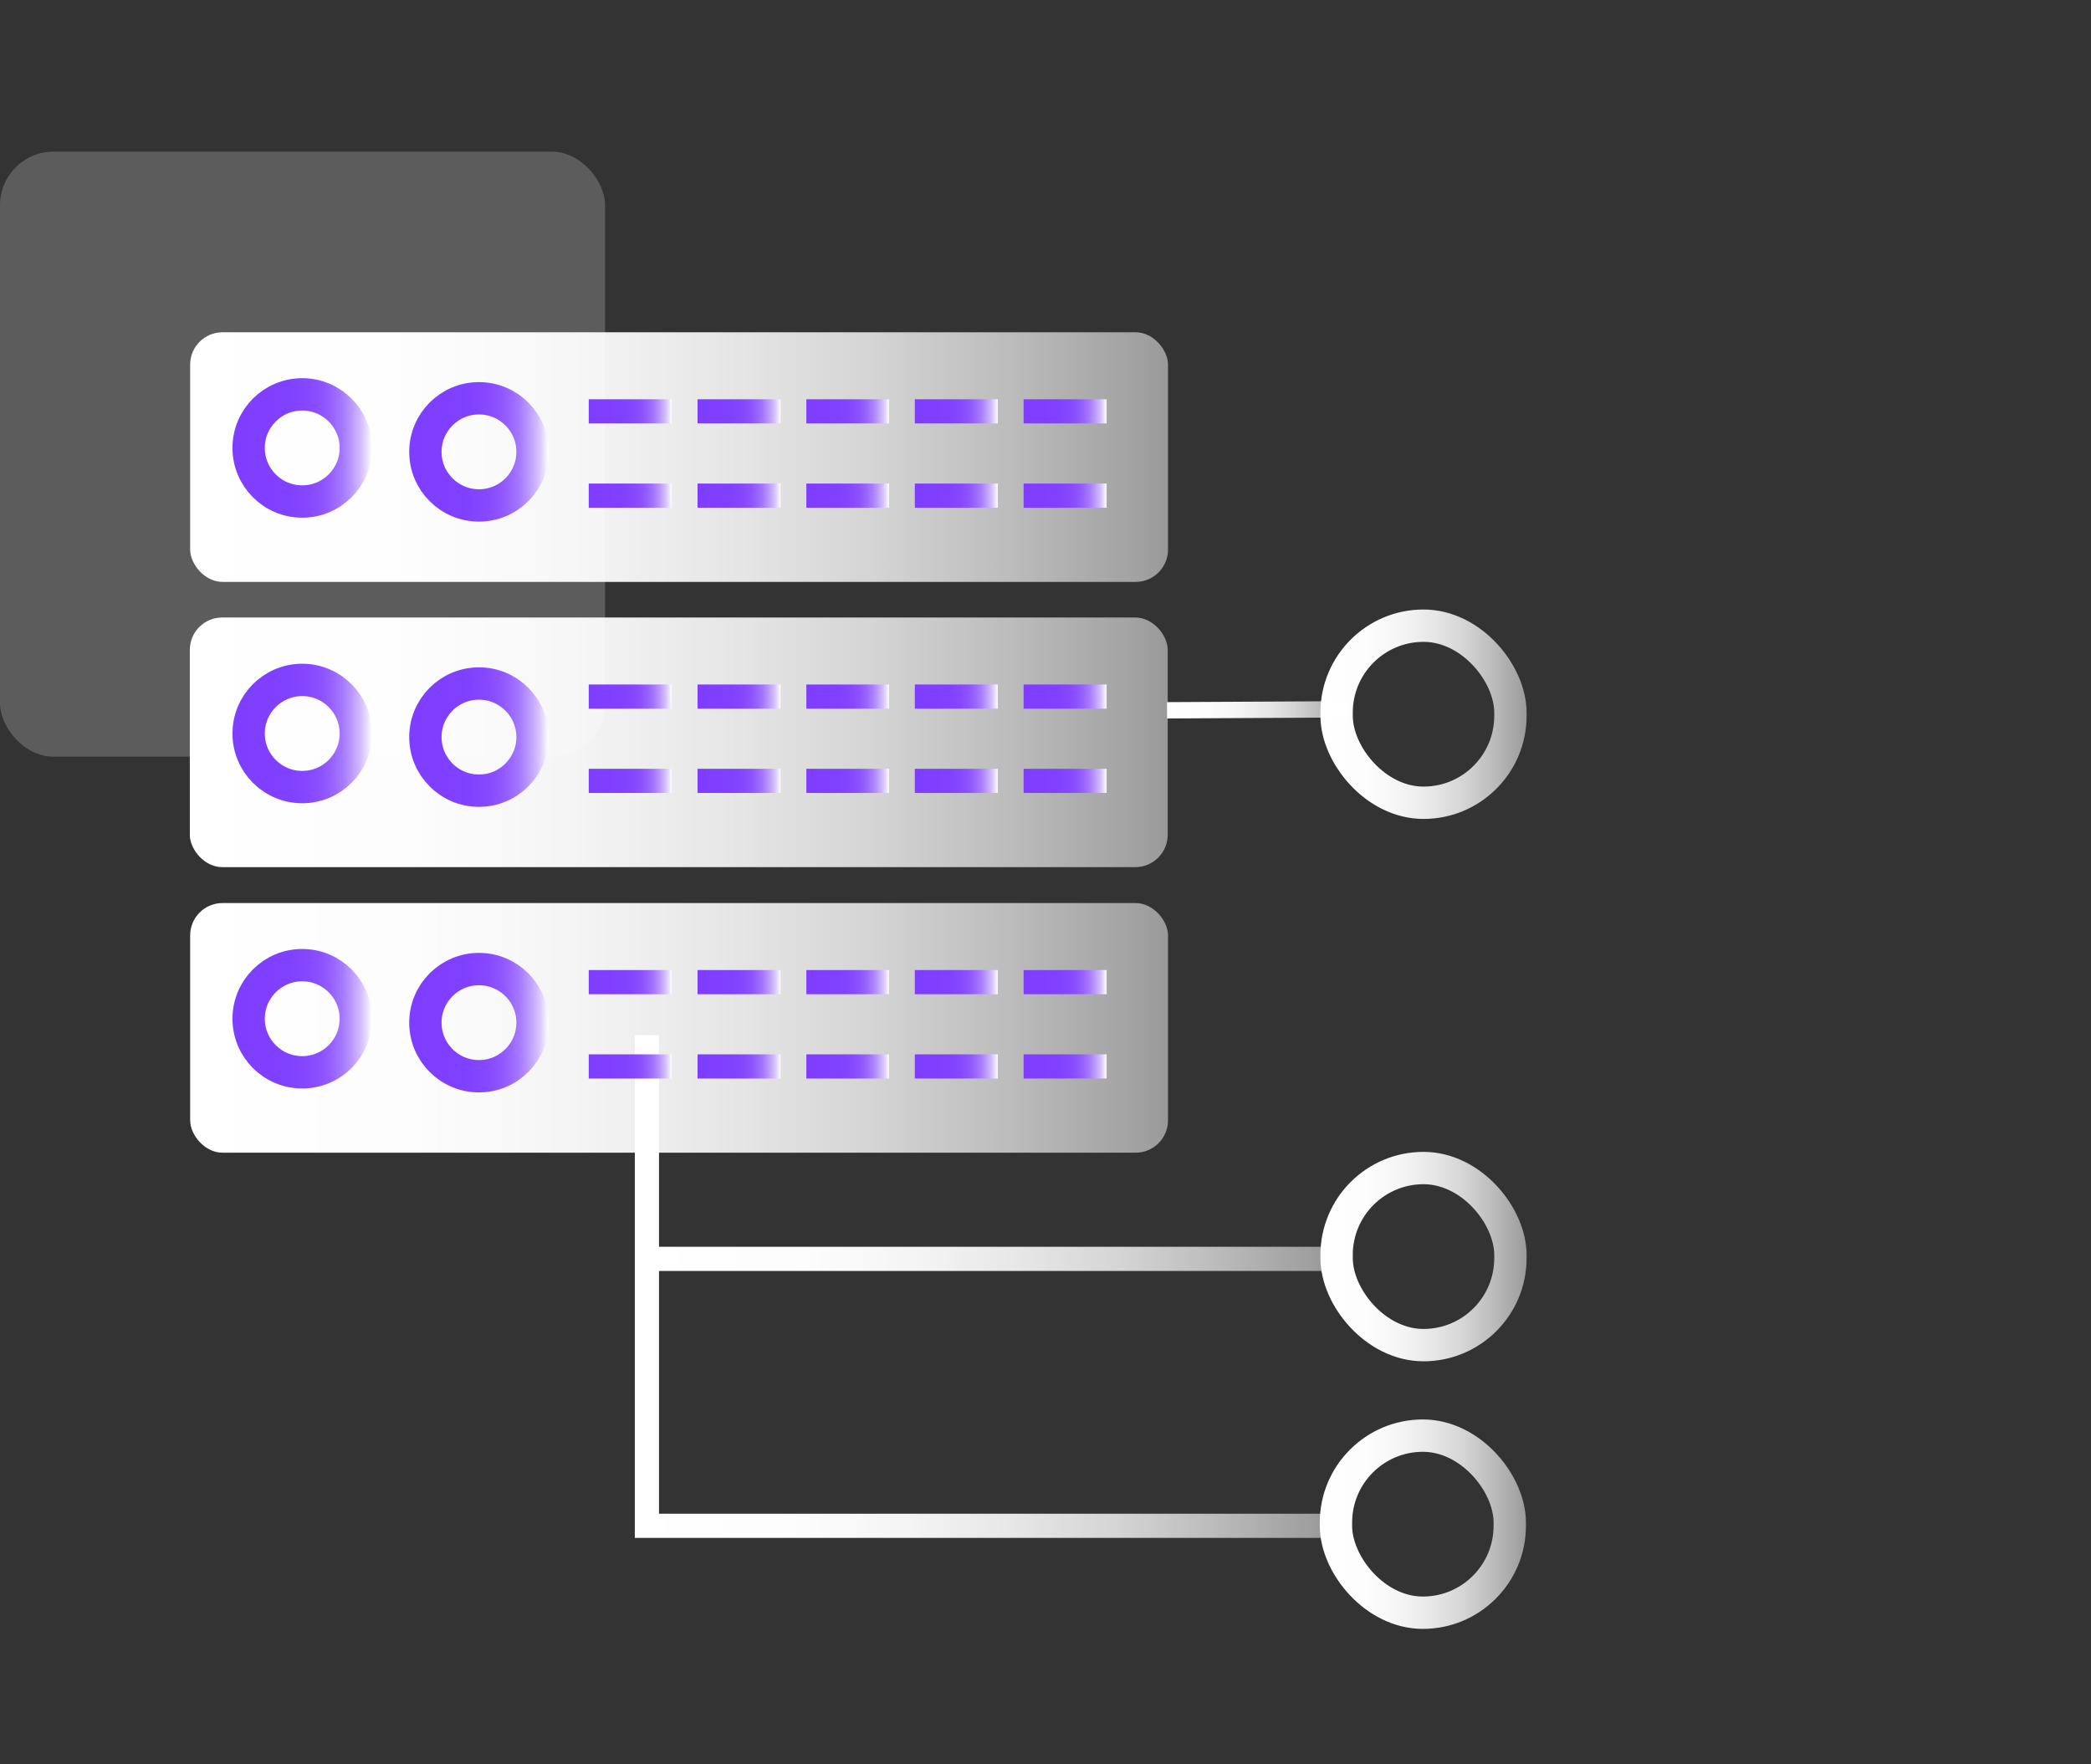 <svg id="图层_1" data-name="图层 1" xmlns="http://www.w3.org/2000/svg" xmlns:xlink="http://www.w3.org/1999/xlink" viewBox="0 0 64 54"><rect x="0" y="0" width="64" height="54" fill="#333333" stroke="none"/><defs><style>.cls-1{fill:#fff;opacity:0.2;}.cls-10,.cls-11,.cls-12,.cls-13,.cls-14,.cls-15,.cls-16,.cls-17,.cls-18,.cls-19,.cls-2,.cls-20,.cls-22,.cls-23,.cls-24,.cls-25,.cls-26,.cls-27,.cls-28,.cls-29,.cls-3,.cls-30,.cls-31,.cls-32,.cls-33,.cls-35,.cls-36,.cls-37,.cls-38,.cls-39,.cls-4,.cls-40,.cls-41,.cls-42,.cls-43,.cls-44,.cls-45,.cls-46,.cls-47,.cls-5,.cls-6,.cls-9{fill:none;stroke-miterlimit:10;}.cls-10,.cls-2,.cls-22,.cls-23,.cls-3,.cls-35,.cls-36,.cls-47,.cls-9{stroke-width:0.99px;}.cls-2{stroke:url(#未命名的渐变_6);}.cls-3{stroke:url(#未命名的渐变_6-2);}.cls-11,.cls-12,.cls-13,.cls-14,.cls-15,.cls-16,.cls-17,.cls-18,.cls-19,.cls-20,.cls-24,.cls-25,.cls-26,.cls-27,.cls-28,.cls-29,.cls-30,.cls-31,.cls-32,.cls-33,.cls-37,.cls-38,.cls-39,.cls-4,.cls-40,.cls-41,.cls-42,.cls-43,.cls-44,.cls-45,.cls-46,.cls-6{stroke-width:0.74px;}.cls-4{stroke:url(#未命名的渐变_6-3);}.cls-5{stroke-width:0.5px;stroke:url(#未命名的渐变_6-4);}.cls-6{stroke:url(#未命名的渐变_6-5);}.cls-7{fill:url(#未命名的渐变_6-6);}.cls-8{opacity:0.5;}.cls-9{stroke:url(#未命名的渐变_150);}.cls-10{stroke:url(#未命名的渐变_150-2);}.cls-11{stroke:url(#未命名的渐变_150-3);}.cls-12{stroke:url(#未命名的渐变_150-4);}.cls-13{stroke:url(#未命名的渐变_150-5);}.cls-14{stroke:url(#未命名的渐变_150-6);}.cls-15{stroke:url(#未命名的渐变_150-7);}.cls-16{stroke:url(#未命名的渐变_150-8);}.cls-17{stroke:url(#未命名的渐变_150-9);}.cls-18{stroke:url(#未命名的渐变_150-10);}.cls-19{stroke:url(#未命名的渐变_150-11);}.cls-20{stroke:url(#未命名的渐变_150-12);}.cls-21{fill:url(#未命名的渐变_6-7);}.cls-22{stroke:url(#未命名的渐变_150-13);}.cls-23{stroke:url(#未命名的渐变_150-14);}.cls-24{stroke:url(#未命名的渐变_150-15);}.cls-25{stroke:url(#未命名的渐变_150-16);}.cls-26{stroke:url(#未命名的渐变_150-17);}.cls-27{stroke:url(#未命名的渐变_150-18);}.cls-28{stroke:url(#未命名的渐变_150-19);}.cls-29{stroke:url(#未命名的渐变_150-20);}.cls-30{stroke:url(#未命名的渐变_150-21);}.cls-31{stroke:url(#未命名的渐变_150-22);}.cls-32{stroke:url(#未命名的渐变_150-23);}.cls-33{stroke:url(#未命名的渐变_150-24);}.cls-34{fill:url(#未命名的渐变_6-8);}.cls-35{stroke:url(#未命名的渐变_150-25);}.cls-36{stroke:url(#未命名的渐变_150-26);}.cls-37{stroke:url(#未命名的渐变_150-27);}.cls-38{stroke:url(#未命名的渐变_150-28);}.cls-39{stroke:url(#未命名的渐变_150-29);}.cls-40{stroke:url(#未命名的渐变_150-30);}.cls-41{stroke:url(#未命名的渐变_150-31);}.cls-42{stroke:url(#未命名的渐变_150-32);}.cls-43{stroke:url(#未命名的渐变_150-33);}.cls-44{stroke:url(#未命名的渐变_150-34);}.cls-45{stroke:url(#未命名的渐变_150-35);}.cls-46{stroke:url(#未命名的渐变_150-36);}.cls-47{stroke:url(#未命名的渐变_6-9);}</style><linearGradient id="未命名的渐变_6" x1="40.41" y1="38.45" x2="46.72" y2="38.45" gradientUnits="userSpaceOnUse"><stop offset="0" stop-color="#fff"/><stop offset="0.22" stop-color="#fff" stop-opacity="0.99"/><stop offset="0.39" stop-color="#fff" stop-opacity="0.95"/><stop offset="0.55" stop-color="#fff" stop-opacity="0.88"/><stop offset="0.7" stop-color="#fff" stop-opacity="0.79"/><stop offset="0.84" stop-color="#fff" stop-opacity="0.67"/><stop offset="0.98" stop-color="#fff" stop-opacity="0.53"/><stop offset="1" stop-color="#fff" stop-opacity="0.5"/></linearGradient><linearGradient id="未命名的渐变_6-2" x1="40.4" y1="46.65" x2="46.71" y2="46.65" xlink:href="#未命名的渐变_6"/><linearGradient id="未命名的渐变_6-3" x1="19.43" y1="39.37" x2="40.5" y2="39.37" xlink:href="#未命名的渐变_6"/><linearGradient id="未命名的渐变_6-4" x1="35.72" y1="21.72" x2="41.31" y2="21.72" xlink:href="#未命名的渐变_6"/><linearGradient id="未命名的渐变_6-5" x1="19.86" y1="38.53" x2="40.53" y2="38.53" xlink:href="#未命名的渐变_6"/><linearGradient id="未命名的渐变_6-6" x1="5.82" y1="13.99" x2="35.75" y2="13.99" xlink:href="#未命名的渐变_6"/><linearGradient id="未命名的渐变_150" x1="7.11" y1="13.71" x2="11.38" y2="13.71" gradientUnits="userSpaceOnUse"><stop offset="0" stop-color="#7f3eff"/><stop offset="0.39" stop-color="#8040ff"/><stop offset="0.54" stop-color="#8547ff"/><stop offset="0.64" stop-color="#8d52ff"/><stop offset="0.72" stop-color="#9863ff"/><stop offset="0.79" stop-color="#a679ff"/><stop offset="0.85" stop-color="#b895ff"/><stop offset="0.91" stop-color="#ceb5ff"/><stop offset="0.96" stop-color="#e6d9ff"/><stop offset="1" stop-color="#fff"/></linearGradient><linearGradient id="未命名的渐变_150-2" x1="12.53" y1="13.83" x2="16.79" y2="13.83" xlink:href="#未命名的渐变_150"/><linearGradient id="未命名的渐变_150-3" x1="18.02" y1="12.59" x2="20.56" y2="12.59" xlink:href="#未命名的渐变_150"/><linearGradient id="未命名的渐变_150-4" x1="21.35" y1="12.59" x2="23.89" y2="12.59" xlink:href="#未命名的渐变_150"/><linearGradient id="未命名的渐变_150-5" x1="24.68" y1="12.59" x2="27.21" y2="12.59" xlink:href="#未命名的渐变_150"/><linearGradient id="未命名的渐变_150-6" x1="28" y1="12.59" x2="30.54" y2="12.59" xlink:href="#未命名的渐变_150"/><linearGradient id="未命名的渐变_150-7" x1="31.33" y1="12.59" x2="33.87" y2="12.59" xlink:href="#未命名的渐变_150"/><linearGradient id="未命名的渐变_150-8" x1="18.02" y1="15.17" x2="20.56" y2="15.17" xlink:href="#未命名的渐变_150"/><linearGradient id="未命名的渐变_150-9" x1="21.35" y1="15.17" x2="23.89" y2="15.17" xlink:href="#未命名的渐变_150"/><linearGradient id="未命名的渐变_150-10" x1="24.68" y1="15.17" x2="27.21" y2="15.17" xlink:href="#未命名的渐变_150"/><linearGradient id="未命名的渐变_150-11" x1="28" y1="15.17" x2="30.54" y2="15.17" xlink:href="#未命名的渐变_150"/><linearGradient id="未命名的渐变_150-12" x1="31.33" y1="15.17" x2="33.87" y2="15.17" xlink:href="#未命名的渐变_150"/><linearGradient id="未命名的渐变_6-7" x1="5.81" y1="22.72" x2="35.74" y2="22.72" xlink:href="#未命名的渐变_6"/><linearGradient id="未命名的渐变_150-13" x1="7.11" y1="22.45" x2="11.38" y2="22.45" xlink:href="#未命名的渐变_150"/><linearGradient id="未命名的渐变_150-14" x1="12.53" y1="22.56" x2="16.79" y2="22.56" xlink:href="#未命名的渐变_150"/><linearGradient id="未命名的渐变_150-15" x1="18.02" y1="21.32" x2="20.56" y2="21.32" xlink:href="#未命名的渐变_150"/><linearGradient id="未命名的渐变_150-16" x1="21.35" y1="21.32" x2="23.89" y2="21.32" xlink:href="#未命名的渐变_150"/><linearGradient id="未命名的渐变_150-17" x1="24.68" y1="21.32" x2="27.21" y2="21.32" xlink:href="#未命名的渐变_150"/><linearGradient id="未命名的渐变_150-18" x1="28" y1="21.32" x2="30.54" y2="21.32" xlink:href="#未命名的渐变_150"/><linearGradient id="未命名的渐变_150-19" x1="31.33" y1="21.32" x2="33.87" y2="21.32" xlink:href="#未命名的渐变_150"/><linearGradient id="未命名的渐变_150-20" x1="18.02" y1="23.9" x2="20.56" y2="23.9" xlink:href="#未命名的渐变_150"/><linearGradient id="未命名的渐变_150-21" x1="21.35" y1="23.9" x2="23.89" y2="23.9" xlink:href="#未命名的渐变_150"/><linearGradient id="未命名的渐变_150-22" x1="24.68" y1="23.9" x2="27.21" y2="23.9" xlink:href="#未命名的渐变_150"/><linearGradient id="未命名的渐变_150-23" x1="28" y1="23.9" x2="30.54" y2="23.9" xlink:href="#未命名的渐变_150"/><linearGradient id="未命名的渐变_150-24" x1="31.33" y1="23.9" x2="33.87" y2="23.9" xlink:href="#未命名的渐变_150"/><linearGradient id="未命名的渐变_6-8" x1="5.82" y1="31.46" x2="35.75" y2="31.46" xlink:href="#未命名的渐变_6"/><linearGradient id="未命名的渐变_150-25" x1="7.11" y1="31.18" x2="11.38" y2="31.18" xlink:href="#未命名的渐变_150"/><linearGradient id="未命名的渐变_150-26" x1="12.53" y1="31.3" x2="16.79" y2="31.3" xlink:href="#未命名的渐变_150"/><linearGradient id="未命名的渐变_150-27" x1="18.02" y1="30.06" x2="20.56" y2="30.06" xlink:href="#未命名的渐变_150"/><linearGradient id="未命名的渐变_150-28" x1="21.35" y1="30.06" x2="23.89" y2="30.06" xlink:href="#未命名的渐变_150"/><linearGradient id="未命名的渐变_150-29" x1="24.68" y1="30.06" x2="27.21" y2="30.06" xlink:href="#未命名的渐变_150"/><linearGradient id="未命名的渐变_150-30" x1="28" y1="30.06" x2="30.54" y2="30.06" xlink:href="#未命名的渐变_150"/><linearGradient id="未命名的渐变_150-31" x1="31.33" y1="30.06" x2="33.87" y2="30.06" xlink:href="#未命名的渐变_150"/><linearGradient id="未命名的渐变_150-32" x1="18.02" y1="32.64" x2="20.56" y2="32.64" xlink:href="#未命名的渐变_150"/><linearGradient id="未命名的渐变_150-33" x1="21.35" y1="32.64" x2="23.89" y2="32.64" xlink:href="#未命名的渐变_150"/><linearGradient id="未命名的渐变_150-34" x1="24.68" y1="32.64" x2="27.21" y2="32.64" xlink:href="#未命名的渐变_150"/><linearGradient id="未命名的渐变_150-35" x1="28" y1="32.64" x2="30.54" y2="32.64" xlink:href="#未命名的渐变_150"/><linearGradient id="未命名的渐变_150-36" x1="31.33" y1="32.64" x2="33.87" y2="32.64" xlink:href="#未命名的渐变_150"/><linearGradient id="未命名的渐变_6-9" x1="40.41" y1="21.86" x2="46.72" y2="21.86" xlink:href="#未命名的渐变_6"/></defs><title>3</title><rect class="cls-1" y="4.64" width="18.52" height="18.52" rx="1.64"/><rect class="cls-2" x="40.91" y="35.75" width="5.32" height="5.42" rx="2.66"/><rect class="cls-3" x="40.89" y="43.94" width="5.32" height="5.42" rx="2.66"/><polyline class="cls-4" points="19.8 31.68 19.8 46.7 40.5 46.7"/><line class="cls-5" x1="35.72" y1="21.74" x2="41.31" y2="21.71"/><line class="cls-6" x1="19.86" y1="38.53" x2="40.53" y2="38.53"/><rect class="cls-7" x="5.82" y="10.17" width="29.93" height="7.64" rx="0.99"/><circle class="cls-9" cx="9.25" cy="13.71" r="1.64"/><circle class="cls-10" cx="14.66" cy="13.83" r="1.64"/><line class="cls-11" x1="18.02" y1="12.59" x2="20.56" y2="12.59"/><line class="cls-12" x1="21.35" y1="12.59" x2="23.89" y2="12.59"/><line class="cls-13" x1="24.68" y1="12.59" x2="27.21" y2="12.59"/><line class="cls-14" x1="28" y1="12.59" x2="30.54" y2="12.59"/><line class="cls-15" x1="31.33" y1="12.59" x2="33.87" y2="12.59"/><line class="cls-16" x1="18.02" y1="15.17" x2="20.56" y2="15.17"/><line class="cls-17" x1="21.35" y1="15.17" x2="23.89" y2="15.17"/><line class="cls-18" x1="24.68" y1="15.17" x2="27.21" y2="15.17"/><line class="cls-19" x1="28" y1="15.17" x2="30.54" y2="15.17"/><line class="cls-20" x1="31.33" y1="15.17" x2="33.87" y2="15.17"/><rect class="cls-21" x="5.81" y="18.9" width="29.93" height="7.64" rx="0.99"/><circle class="cls-22" cx="9.25" cy="22.45" r="1.64"/><circle class="cls-23" cx="14.66" cy="22.56" r="1.64"/><line class="cls-24" x1="18.02" y1="21.32" x2="20.56" y2="21.32"/><line class="cls-25" x1="21.35" y1="21.32" x2="23.89" y2="21.32"/><line class="cls-26" x1="24.68" y1="21.32" x2="27.21" y2="21.32"/><line class="cls-27" x1="28" y1="21.32" x2="30.54" y2="21.32"/><line class="cls-28" x1="31.33" y1="21.32" x2="33.87" y2="21.32"/><line class="cls-29" x1="18.02" y1="23.9" x2="20.56" y2="23.9"/><line class="cls-30" x1="21.35" y1="23.9" x2="23.89" y2="23.9"/><line class="cls-31" x1="24.68" y1="23.9" x2="27.21" y2="23.9"/><line class="cls-32" x1="28" y1="23.9" x2="30.54" y2="23.9"/><line class="cls-33" x1="31.33" y1="23.9" x2="33.87" y2="23.9"/><rect class="cls-34" x="5.82" y="27.64" width="29.93" height="7.64" rx="0.99"/><circle class="cls-35" cx="9.25" cy="31.18" r="1.64"/><circle class="cls-36" cx="14.66" cy="31.3" r="1.64"/><line class="cls-37" x1="18.02" y1="30.06" x2="20.56" y2="30.06"/><line class="cls-38" x1="21.35" y1="30.06" x2="23.89" y2="30.06"/><line class="cls-39" x1="24.68" y1="30.06" x2="27.21" y2="30.06"/><line class="cls-40" x1="28" y1="30.06" x2="30.54" y2="30.06"/><line class="cls-41" x1="31.33" y1="30.06" x2="33.87" y2="30.06"/><line class="cls-42" x1="18.02" y1="32.64" x2="20.56" y2="32.64"/><line class="cls-43" x1="21.35" y1="32.64" x2="23.89" y2="32.64"/><line class="cls-44" x1="24.68" y1="32.64" x2="27.21" y2="32.64"/><line class="cls-45" x1="28" y1="32.64" x2="30.54" y2="32.64"/><line class="cls-46" x1="31.33" y1="32.64" x2="33.87" y2="32.64"/><rect class="cls-47" x="40.91" y="19.15" width="5.32" height="5.42" rx="2.66"/></svg>